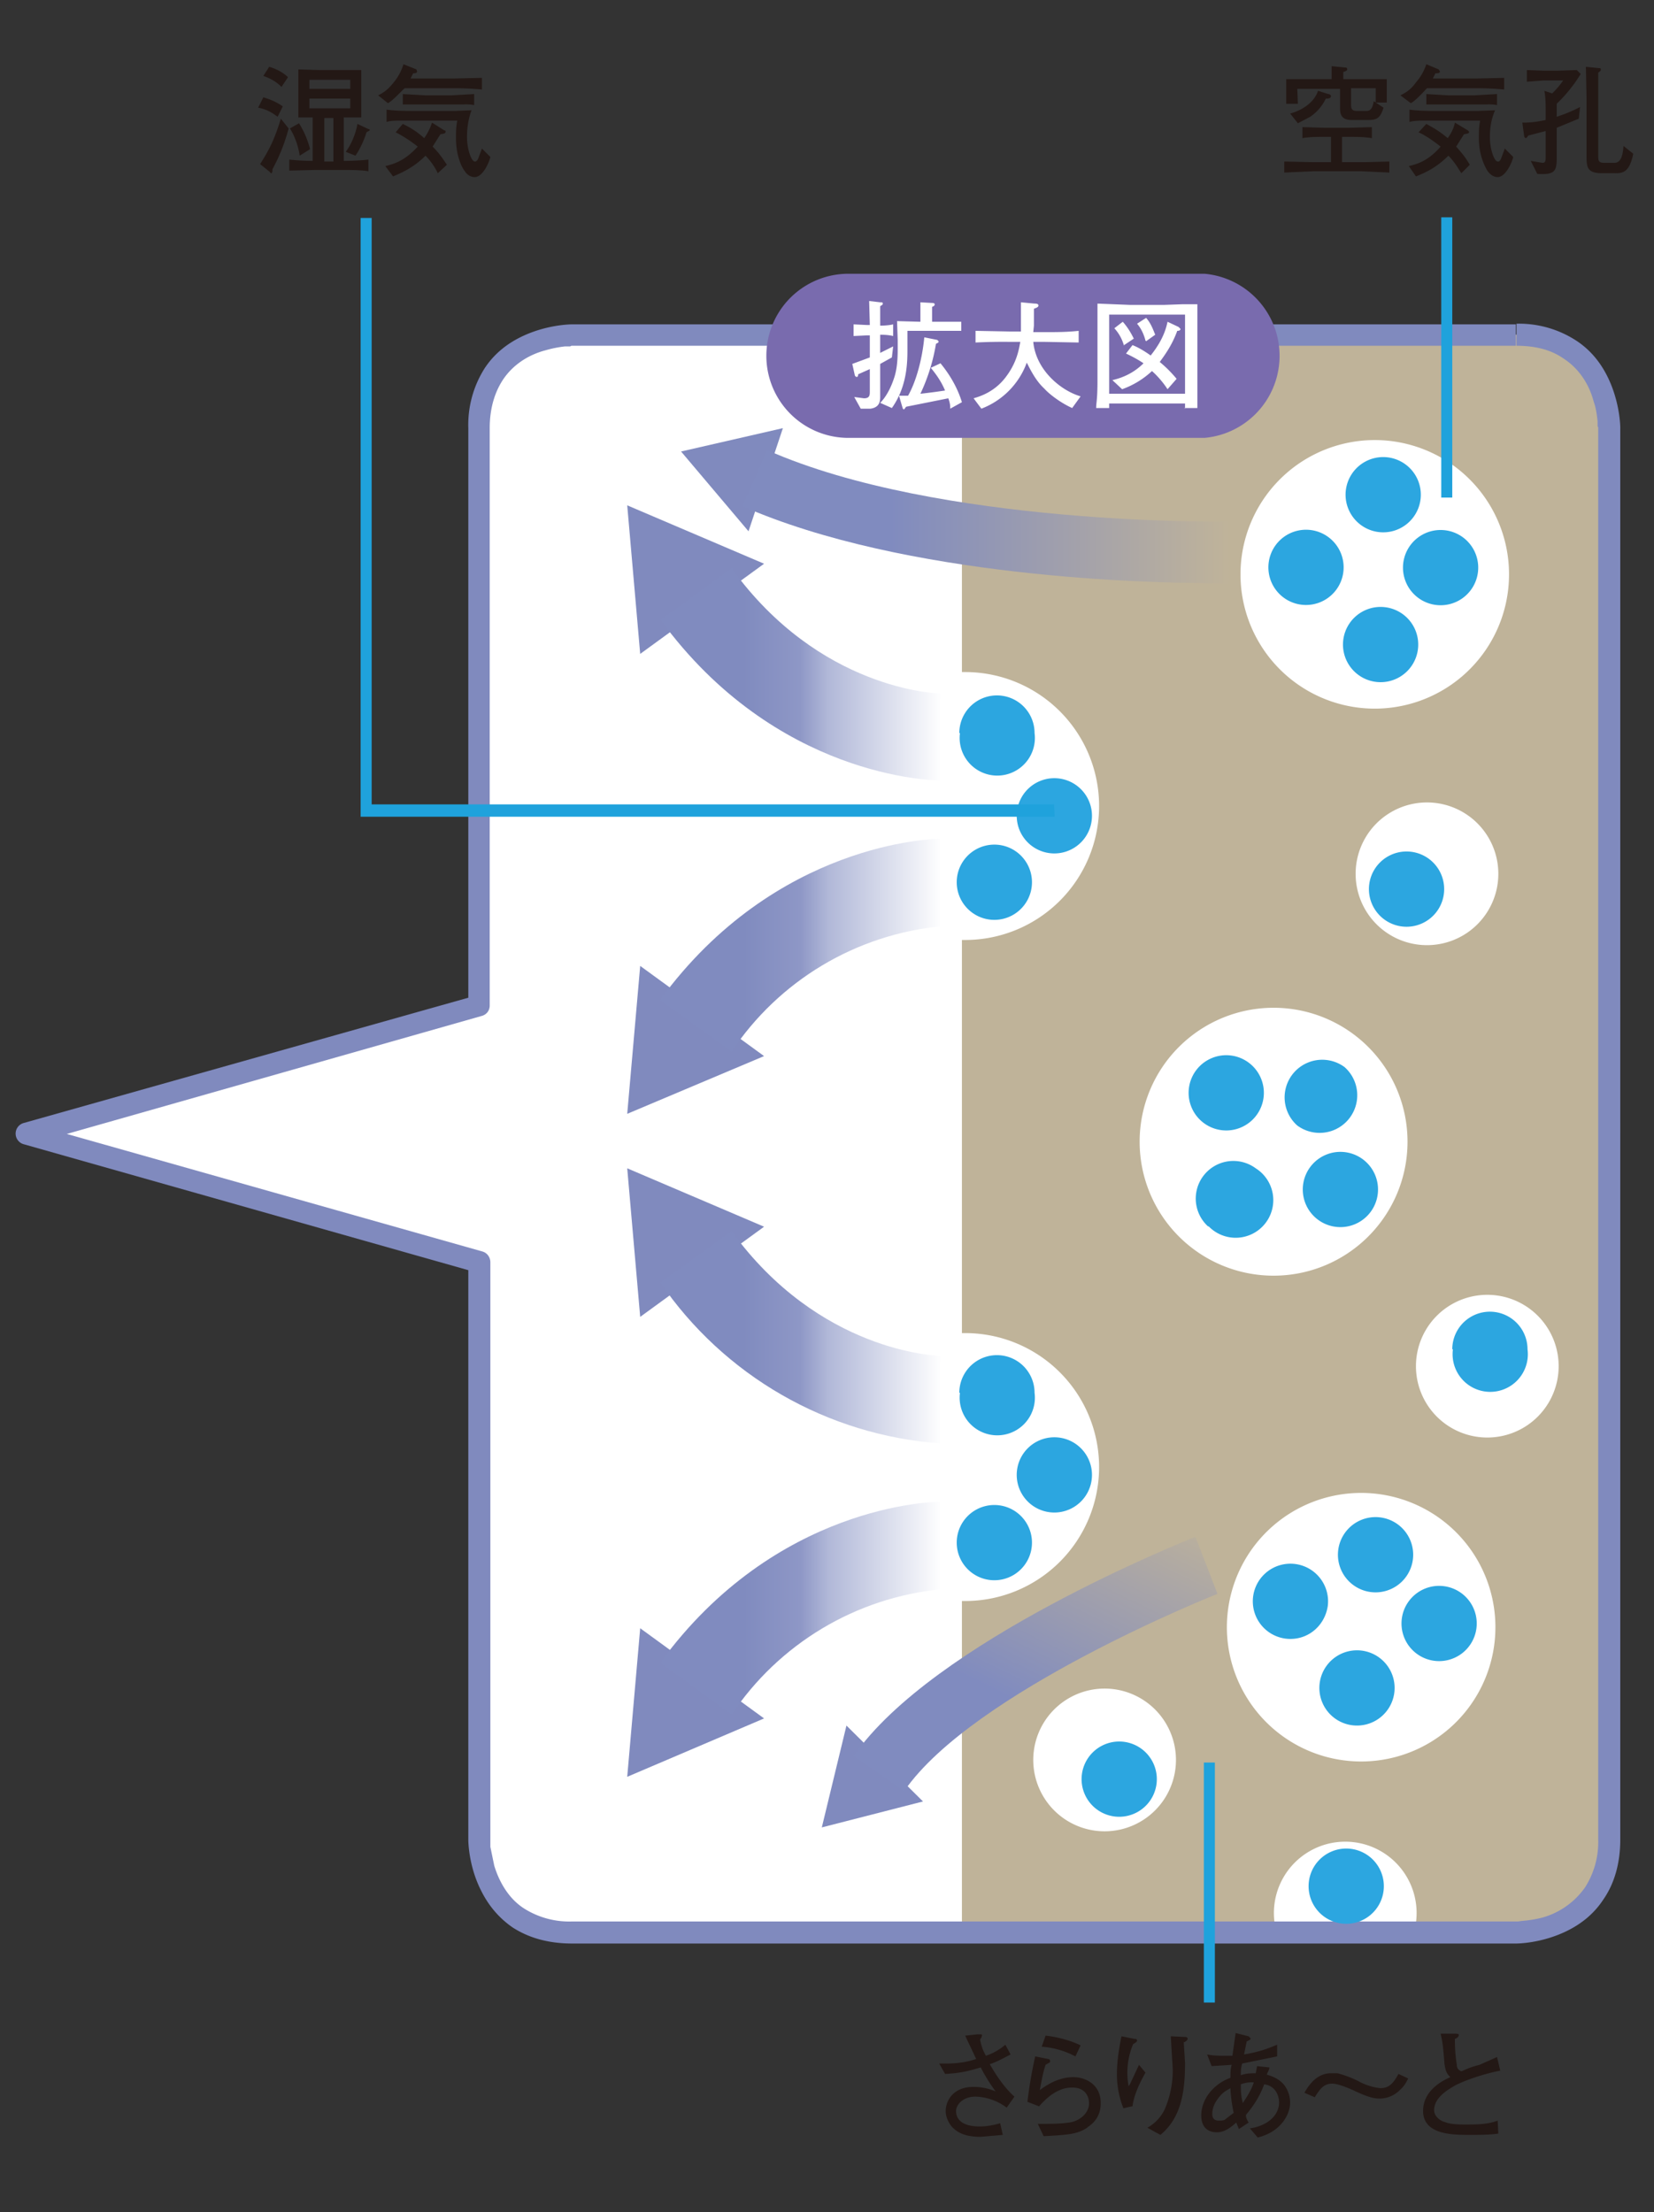 <svg version="1.1" id="レイヤー_1" xmlns="http://www.w3.org/2000/svg" xmlns:xlink="http://www.w3.org/1999/xlink" x="0" y="0" width="255" height="341" viewBox="0 0 255 341" xml:space="preserve"><rect x="0" y="0" width="255" height="341" fill="#333333" stroke="none"/><style>.st0{fill:#fff}.st6{fill:#2ca6e0}.st13{fill:#1fa2dc}.st15{fill:#231815}.st20{fill:#808abe}</style><path class="st0" d="M233.7 51.6H88.2s-14.3 0-14.3 14.3v89L4.2 174.9l69.7 19.7v89s0 14.4 14.3 14.4h145.5s14.4 0 14.4-14.3V65.9s0-14.3-14.4-14.3"/><defs><path id="SVGID_27_" d="M88.2 51.6s-14.3 0-14.3 14.3v89L4.2 174.9l69.7 19.7v89s0 14.4 14.3 14.4h145.5s14.4 0 14.4-14.3V65.9s0-14.3-14.4-14.3H88.2z"/></defs><clipPath id="SVGID_2_"><use xlink:href="#SVGID_27_" overflow="visible"/></clipPath><path d="M148.3 25.8v77.8h.5a20.6 20.6 0 110 41.3h-.5v60.6h.5a20.6 20.6 0 110 41.3h-.5v74.4h123V25.8h-123" clip-path="url(#SVGID_2_)" fill="#bfb399"/><path class="st0" d="M232.6 87.1a20.7 20.7 0 11-41.3 0 20.7 20.7 0 0141.3 0"/><defs><path id="SVGID_29_" d="M88.2 51.6s-14.3 0-14.3 14.3v89L4.2 174.9l69.7 19.7v89s0 14.4 14.3 14.4h145.5s14.4 0 14.4-14.3V65.9s0-14.3-14.4-14.3H88.2z"/></defs><clipPath id="SVGID_4_"><use xlink:href="#SVGID_29_" overflow="visible"/></clipPath><path d="M217 176a20.6 20.6 0 11-41.3 0 20.6 20.6 0 0141.3 0" clip-path="url(#SVGID_4_)" fill="#fff"/><path class="st0" d="M231 134.7a11 11 0 11-22 0 11 11 0 0122 0"/><defs><path id="SVGID_31_" d="M88.2 51.6s-14.3 0-14.3 14.3v89L4.2 174.9l69.7 19.7v89s0 14.4 14.3 14.4h145.5s14.4 0 14.4-14.3V65.9s0-14.3-14.4-14.3H88.2z"/></defs><clipPath id="SVGID_6_"><use xlink:href="#SVGID_31_" overflow="visible"/></clipPath><path d="M195.6 53c-2 0-3.9-.5-5.5-1.4H201a11 11 0 01-5.4 1.4" clip-path="url(#SVGID_6_)" fill="#615c4f"/><path class="st0" d="M181.3 271.3a11 11 0 11-22 0 11 11 0 0122 0M240.3 210.6a11 11 0 11-22 0 11 11 0 0122 0"/><defs><path id="SVGID_33_" d="M88.2 51.6s-14.3 0-14.3 14.3v89L4.2 174.9l69.7 19.7v89s0 14.4 14.3 14.4h145.5s14.4 0 14.4-14.3V65.9s0-14.3-14.4-14.3H88.2z"/></defs><clipPath id="SVGID_8_"><use xlink:href="#SVGID_33_" overflow="visible"/></clipPath><path d="M218.4 294.9a11 11 0 11-22 0 11 11 0 0122 0" clip-path="url(#SVGID_8_)" fill="#fff"/><path class="st0" d="M230.5 249.4a20.7 20.7 0 11-41.3 0 20.7 20.7 0 0141.3 0"/><path class="st20" d="M233.7 51.6V50H88.2c-.1 0-4 0-8 2-2 1-4 2.5-5.5 4.8a16.3 16.3 0 00-2.5 9.2v87.8L3.7 173.1a1.7 1.7 0 000 3.3l68.5 19.4v87.8c0 .1 0 4 2 7.9 1 2 2.5 4 4.8 5.6 2.3 1.5 5.3 2.5 9.2 2.5h145.5c.2 0 4 0 8-2 2-1 4-2.5 5.5-4.8 1.6-2.3 2.6-5.4 2.6-9.2V65.9s0-3.9-2-7.9c-1-2-2.5-4-4.8-5.5a16.2 16.2 0 00-9.2-2.6v3.4c3.3 0 5.6.8 7.3 2 2.6 1.7 4 4.3 4.6 6.6.4 1.1.5 2.2.6 3v.8l.1.2v217.7a13 13 0 01-2 7.3 12 12 0 01-6.6 4.7 18 18 0 01-3 .5l-.8.1H88.2a13 13 0 01-7.4-2c-2.5-1.6-3.9-4.3-4.6-6.6l-.6-2.9v-90.1c0-.8-.5-1.5-1.3-1.7l-64-18.1 64-18.2c.7-.2 1.2-.8 1.2-1.6V66c0-3.3.9-5.7 2-7.4 1.7-2.6 4.3-4 6.6-4.6a18 18 0 013-.6h.8l.2-.1h145.6v-1.7"/><path class="st6" d="M156.8 125a5.8 5.8 0 1011.5 0 5.8 5.8 0 00-11.5 0M148 113a5.8 5.8 0 1011.5 0 5.8 5.8 0 00-11.6 0M147.5 136a5.8 5.8 0 1011.6 0 5.8 5.8 0 00-11.6 0M156.8 226.6a5.8 5.8 0 1011.5 0 5.8 5.8 0 00-11.5 0M148 214.7a5.8 5.8 0 1011.5 0 5.8 5.8 0 00-11.6 0M147.5 237.8a5.8 5.8 0 1011.6 0 5.8 5.8 0 00-11.6 0M216.3 87.5a5.8 5.8 0 1011.6 0 5.8 5.8 0 00-11.6 0M195.6 86.7a5.8 5.8 0 1011.5 0 5.8 5.8 0 00-11.5 0M207.5 75.5a5.8 5.8 0 1011.5 0 5.8 5.8 0 00-11.5 0M211.1 136.3a5.8 5.8 0 1011.5 0 5.8 5.8 0 00-11.5 0M224 208a5.8 5.8 0 1011.5 0 5.8 5.8 0 00-11.6 0M201.8 290a5.8 5.8 0 1011.5 0 5.8 5.8 0 00-11.5 0M166.8 273.5a5.8 5.8 0 1011.5 0 5.8 5.8 0 00-11.5 0M207.1 98.6a5.8 5.8 0 1011.5 0 5.8 5.8 0 00-11.5 0M200 173.5a5.8 5.8 0 007.3-9 5.8 5.8 0 00-7.3 9M186.3 189a5.8 5.8 0 107.3-8.9 5.8 5.8 0 00-7.3 9M185.2 172.8a5.8 5.8 0 107.3-9 5.8 5.8 0 00-7.3 9M202.8 187.7a5.8 5.8 0 107.3-9 5.8 5.8 0 00-7.3 9M211.2 245.4a5.8 5.8 0 101.5-11.5 5.8 5.8 0 00-1.5 11.5M207.7 265.8a5.8 5.8 0 101.5-11.4 5.8 5.8 0 00-1.5 11.4M198.2 252.6c3.2.4 6-1.8 6.5-5a5.8 5.8 0 10-6.5 5M221 256a5.8 5.8 0 101.5-11.5A5.8 5.8 0 00221 256"/><path class="st20" d="M98.7 148.9l-2 22.8 21.1-8.9z"/><g><defs><path id="SVGID_35_" d="M101.8 154.2l11 7.9a43.9 43.9 0 0132.2-19.3v-13.5c-1.1 0-25.4.5-43.2 24.8"/></defs><clipPath id="SVGID_10_"><use xlink:href="#SVGID_35_" overflow="visible"/></clipPath><linearGradient id="SVGID_11_" gradientUnits="userSpaceOnUse" x1="-181.7" y1="991.4" x2="-177.4" y2="991.4" gradientTransform="translate(1944.2 -9908.3) scale(10.141)"><stop offset="0" stop-color="#808bbf"/><stop offset=".3" stop-color="#808bbf"/><stop offset=".5" stop-color="#8e97c6"/><stop offset=".6" stop-color="#b1b8d8"/><stop offset=".9" stop-color="#ebedf5"/><stop offset="1" stop-color="#fff"/></linearGradient><path clip-path="url(#SVGID_10_)" fill="url(#SVGID_11_)" d="M101.8 129.3h43.1v32.8h-43.1z"/></g><g><path class="st20" d="M98.7 251l-2 22.9 21.1-9z"/></g><g><defs><path id="SVGID_38_" d="M101.8 256.3l11 8A44 44 0 01145 245v-13.5c-1.1 0-25.4.4-43.2 24.8"/></defs><clipPath id="SVGID_13_"><use xlink:href="#SVGID_38_" overflow="visible"/></clipPath><linearGradient id="SVGID_14_" gradientUnits="userSpaceOnUse" x1="-181.7" y1="999.1" x2="-177.4" y2="999.1" gradientTransform="translate(1944.2 -9884.2) scale(10.141)"><stop offset="0" stop-color="#808bbf"/><stop offset=".3" stop-color="#808bbf"/><stop offset=".5" stop-color="#8e97c6"/><stop offset=".6" stop-color="#b1b8d8"/><stop offset=".9" stop-color="#ebedf5"/><stop offset="1" stop-color="#fff"/></linearGradient><path clip-path="url(#SVGID_13_)" fill="url(#SVGID_14_)" d="M101.8 231.5h43.1v32.7h-43.1z"/></g><g><path class="st20" d="M98.7 203l-2-22.9 21.1 9z"/></g><g><defs><path id="SVGID_41_" d="M101.8 197.7a57.3 57.3 0 0043.1 24.8l.1-13.5c-.7 0-18.7-.6-32.2-19.2l-11 7.9z"/></defs><clipPath id="SVGID_16_"><use xlink:href="#SVGID_41_" overflow="visible"/></clipPath><linearGradient id="SVGID_17_" gradientUnits="userSpaceOnUse" x1="-181.7" y1="996" x2="-177.4" y2="996" gradientTransform="translate(1946.1 -9905.1) scale(10.152)"><stop offset="0" stop-color="#808bbf"/><stop offset=".3" stop-color="#808bbf"/><stop offset=".5" stop-color="#8e97c6"/><stop offset=".6" stop-color="#b1b8d8"/><stop offset=".9" stop-color="#ebedf5"/><stop offset="1" stop-color="#fff"/></linearGradient><path clip-path="url(#SVGID_16_)" fill="url(#SVGID_17_)" d="M101.8 189.8H145v32.8h-43.2z"/></g><g><path class="st20" d="M98.7 100.8l-2-22.9 21.1 9z"/></g><g><defs><path id="SVGID_44_" d="M101.8 95.5c17.8 24.4 42 24.8 43.1 24.8l.1-13.4c-.7 0-18.7-.6-32.2-19.3l-11 8z"/></defs><clipPath id="SVGID_19_"><use xlink:href="#SVGID_44_" overflow="visible"/></clipPath><linearGradient id="SVGID_20_" gradientUnits="userSpaceOnUse" x1="-181.7" y1="988.3" x2="-177.4" y2="988.3" gradientTransform="translate(1946.1 -9929.2) scale(10.152)"><stop offset="0" stop-color="#808bbf"/><stop offset=".3" stop-color="#808bbf"/><stop offset=".5" stop-color="#8e97c6"/><stop offset=".6" stop-color="#b1b8d8"/><stop offset=".9" stop-color="#ebedf5"/><stop offset="1" stop-color="#fff"/></linearGradient><path clip-path="url(#SVGID_19_)" fill="url(#SVGID_20_)" d="M101.8 87.6H145v32.8h-43.2z"/></g><g><path class="st20" d="M120.7 66L105 69.6l10.4 12.3z"/></g><g><defs><path id="SVGID_47_" d="M114.4 78c25.2 11.1 63 11.9 72.8 11.9h2.3l-.2-9.5c-.4 0-44.5.7-71-11l-3.9 8.7z"/></defs><clipPath id="SVGID_22_"><use xlink:href="#SVGID_47_" overflow="visible"/></clipPath><linearGradient id="SVGID_23_" gradientUnits="userSpaceOnUse" x1="-179.1" y1="1020.4" x2="-174.9" y2="1020.4" gradientTransform="translate(3276.1 18089.6) scale(17.65 -17.65)"><stop offset="0" stop-color="#808bbf"/><stop offset=".3" stop-color="#808bbf"/><stop offset="1" stop-color="#bfb39a"/></linearGradient><path clip-path="url(#SVGID_22_)" fill="url(#SVGID_23_)" d="M114.4 69.5h75.1v20.4h-75.1z"/></g><g><path class="st20" d="M130.5 266l-3.8 15.7 15.6-4z"/></g><g><defs><path id="SVGID_50_" d="M131.6 270.7l7.8 5.4c10.6-15.4 48-30.3 48.3-30.4l-3.4-8.8c-1.7.7-40.4 16.1-52.7 33.8"/></defs><clipPath id="SVGID_25_"><use xlink:href="#SVGID_50_" overflow="visible"/></clipPath><linearGradient id="SVGID_26_" gradientUnits="userSpaceOnUse" x1="-172.9" y1="1011.1" x2="-168.6" y2="1011.1" gradientTransform="scale(12.905 -12.905) rotate(63.9 746.7 642.4)"><stop offset="0" stop-color="#808bbf"/><stop offset=".3" stop-color="#808bbf"/><stop offset="1" stop-color="#bfb39a"/></linearGradient><path clip-path="url(#SVGID_25_)" fill="url(#SVGID_26_)" d="M116.2 268.5l26.2-53.7 60.8 29.7-26.3 53.7z"/></g><g><path class="st13" d="M222.2 33.5h1.7v43.2h-1.7z"/></g><g><path class="st13" d="M185.6 271.7h1.7v37h-1.7zM162.5 124H57.3V33.6h-1.7v92.3h107z"/></g><g><path d="M130.8 42.2a12.6 12.6 0 100 25.3h54.9a12.7 12.7 0 000-25.3h-55z" fill="#796bae"/><path class="st0" d="M135.7 51.6v2.8l2-1-.2 1.7-1.8 1v5c0 .6 0 1.7-1.5 1.9h-1.5l-1-1.8 1.5.2c.9 0 .9-.5.9-1.1v-3.4l-1.8.8c0 .1 0 .4-.2.4s-.2-.1-.3-.2l-.4-1.8 2.7-1v-3.4h-.4l-2.1.1V50l2 .1h.5l-.1-3.7 1.7.2c.3 0 .4 0 .4.2s-.1.2-.4.4v3c.1 0 1.2 0 2-.2v1.8c-.8-.2-1.8-.2-2-.2zM146.5 63c0-.4 0-.8-.3-1.6l-6.5 1.3-.3.4c-.2 0-.2-.1-.3-.4l-.5-1.7a12 12 0 01-1.1 1.9l-1.8-.8c1-1 1.7-2.5 2.1-3.7.5-1.4.6-3 .6-4.6v-1.4l-.1-2.9 3.6.1v-3l1.8.1c.3 0 .4.1.4.2 0 .2-.1.3-.4.4v2.3h4.5V51h-8.3V54c0 1.8-.1 4.4-1.3 7h1.4c1.3-2.3 2.2-5.8 2.5-9l2 .4.2.2c0 .2 0 .2-.4.4a29 29 0 01-2.4 7.7 98 98 0 003.8-.5c-.5-1.2-1.2-2.3-2.2-3.5l1.5-.7c.3.4 2.3 2.7 3.3 6l-1.8 1zM165.3 62.9c-1.8-.8-3.6-2.2-4.3-3-1.2-1.1-2-2.6-2.7-4a12 12 0 01-7 7.1l-1.2-1.6c1-.3 3.4-1 5.2-3.6 1.5-2.1 1.8-4 2-5.1h-1.7a83 83 0 00-5.2.1V51l5.2.1h1.8v-2.5-2l2.1.2c.2 0 .6 0 .6.3s-.5.4-.7.5v2.6l-.1 1h1.7c1.8 0 3.5 0 5.3-.2v1.8l-5.3-.1h-1.7c.4 4.3 4.2 7.5 7.3 8.4l-1.3 1.8zM182.7 63v-.8H171v.7h-2c0-.9.2-1.2.2-4.2V51v-4.2l5 .2h5.3l2.8-.1h2.3v16h-2zm0-14.5H171v12.2h11.7V48.5zm-1.2 2.5c-.8 2.2-1.9 3.7-2.7 4.8a19 19 0 012.6 2.6L180 60c-.7-1.1-1.7-2.2-2.4-2.8A13.3 13.3 0 01173 60l-1.5-1.4c.8-.2 2.9-.7 4.8-2.6-.3-.2-1.2-.8-2.7-1.5l1-1.3c.5.2 1.4.6 2.8 1.6 1.2-1.5 2.2-3.2 2.6-5.2l1.7.8.3.3c0 .3-.4.3-.5.3zm-8.2 2.3c-.2-.6-.5-1.6-1.5-2.7l1.3-1c.8.9 1.3 1.8 1.7 2.6l-1.5 1zm3.3-.8c-.2-.8-.6-1.8-1.3-2.6l1.4-.9c.7.8 1 1.6 1.4 2.6l-1.4 1z"/><path class="st15" d="M42.8 18c-1.2-.9-2-1.2-3-1.4l.8-1.6c.6.2 1.7.5 3 1.4l-.8 1.6zM42 26v.4l-.1.3c-.1 0-.2 0-.3-.2l-1.5-1.2c1.6-2.5 2.3-4.1 3.2-7l1.2 1.5c-.8 3-1.8 5-2.5 6.3zm1.4-12.6c-1-1-2-1.4-2.8-1.7l.9-1.4c1.4.4 2.4 1.1 2.9 1.6l-1 1.5zm9.2 12.8h-4l-4 .1v-1.7a33.6 33.6 0 003.6.2v-6.7H46v-5-2.4l3.2.1h6.5V18.1H53v6.7c.1 0 2.2 0 3.8-.2v1.8c-1.2-.2-2.8-.2-4-.2zM46.2 24c-.2-1.5-.8-3.1-1.5-4.2l1.4-.8a14 14 0 011.7 4l-1.6 1zM54 12.3h-6.3v1.4H54v-1.4zm0 2.9h-6.3v1.5H54v-1.5zm-2.5 3H50v6.7h1.4V18zm5 2.2c-.2.7-.8 2.3-1.7 3.6l-1.5-.6c.8-1 1.6-2.9 1.8-4.3l1.7.8c.1 0 .2 0 .2.2l-.5.3zM70.4 13.6h-8c-.3.2-1.9 2-2.6 2.3l-1.5-1.2c1-.5 1.6-1 2.4-2a8 8 0 001.5-2.8l2 .8.1.3c0 .3-.4.3-.6.3l-.4.8h6.6l4.4-.1v1.8a45 45 0 00-4-.2zm-2.9 13.1c-.2-.4-.8-1.6-1.9-2.7-2 2-3.9 2.7-5 3.2l-1.2-1.6c1.3-.3 3-.8 5-3-1.5-1.2-2.8-1.9-3.4-2.2l1.1-1.3c.8.4 2 1 3.3 2.2.7-1 1-1.8 1.2-2.4l1.9 1.2c.2 0 .2.1.2.2 0 .3-.3.3-.8.4l-1.2 1.9c.9.9 1.4 1.6 2.2 2.8l-1.4 1.3zm5.7.6c-.2 0-1 0-1.6-1-.2-.2-1.3-2-1.3-5 0-.9 0-1.8.2-2.7h-8.7c-.8 0-1.6 0-2.2.2v-1.9c1.5.2 2.7.2 4.5.2H70.2l2.5-.1c-.6 1.6-.7 3.1-.7 4.1 0 2 .7 3.8 1.2 3.8.1 0 .3 0 .5-.4l.6-1.6 1.3 1.3c-.2.9-1.2 3.1-2.4 3.1zm-1.8-11.2H62.1v-1.6l3.5.2h4l3.5-.2v1.7a7 7 0 00-1.7-.1z"/><g><path class="st15" d="M210 26.4h-7.5l-4.5.2v-1.7l4.5.1h2.7v-3.9h-.9c-1.1 0-2.5 0-3.5.2v-1.7l3.5.1h3.6l3.6-.1v1.7c-1.1-.2-2.5-.2-3.6-.2h-1V25h3.4l3.9-.1v1.7l-4.3-.2zm2.1-10.6l1.2.8c-.5 1.6-1 1.9-2.4 1.9h-2.5c-1.6 0-1.8-.9-1.8-1.8v-3H200l.1 2.3h-1.8v-2.6-1.2h7v-2l2 .2c.2 0 .4 0 .4.3 0 .1 0 .2-.6.4v1.1H213.8v3.6h-1.8zm-7.7-.6A7 7 0 01202 18l-1.9 1-1.2-1.5c1.6-.4 3.7-1.6 4.3-3.5l1.6.5c.2 0 .4.2.4.3 0 .4-.5.4-.7.4zm3.9-1.6v2.6c0 .3 0 .9.8.9h1.6c.9 0 1-1.1 1.1-1.5l.3.2v-2.2h-3.8zM228.2 13.6H220c-.2.2-1.8 2-2.5 2.3l-1.6-1.2c1-.5 1.7-1 2.4-2a8 8 0 001.6-2.8l1.9.8.2.3c0 .3-.4.3-.7.3l-.4.8h6.7l4.3-.1v1.8a45 45 0 00-3.8-.2zm-2.9 13.1c-.3-.4-.9-1.6-2-2.7-2 2-3.8 2.7-5 3.2l-1.1-1.6c1.3-.3 3-.8 4.9-3-1.5-1.2-2.7-1.9-3.4-2.2l1.2-1.3c.7.4 1.9 1 3.3 2.2.7-1 1-1.8 1.1-2.4l2 1.2.2.2c0 .3-.3.3-.8.4l-1.2 1.9c.8.9 1.4 1.6 2.1 2.8l-1.3 1.3zm5.6.6c-.2 0-.9 0-1.6-1-.1-.2-1.3-2-1.3-5 0-.9 0-1.8.2-2.7H219.6c-.8 0-1.6 0-2.3.2v-1.9c1.5.2 2.7.2 4.5.2h6.1l2.6-.1c-.7 1.6-.8 3.1-.8 4.1 0 2 .7 3.8 1.2 3.8.2 0 .3 0 .5-.4l.6-1.6 1.3 1.3c-.2.9-1.2 3.1-2.4 3.1zm-1.7-11.2h-9.3v-1.6l3.4.2h4l3.5-.2v1.7a7 7 0 00-1.6-.1zM240 15.9V18a23 23 0 003.6-1.5l-.2 1.8-3.4 1.4v4.6c0 2-.2 2.7-3 2.5l-1-2 1.8.3c.5 0 .5-.4.5-1v-3.9l-2.7.7s-.2.4-.4.4l-.2-.2-.3-2.2c.8 0 1.7 0 3.6-.4v-1.2c0-1.1 0-2.2-.2-3.3l1.2.4a13 13 0 001.7-2h-3l-2.6.2v-1.8l2.7.1h1.9l3.1-.1.6.6A23 23 0 01240 16zm9 10.8h-2c-2.4 0-2.4-1-2.4-2.8v-8.8l-.1-4.8 2 .2c.2 0 .3 0 .3.2s0 .2-.4.5v12.6c0 1 0 1.3 1 1.3h1.5c1.1 0 1.3-1.4 1.4-2.6l1.5 1.2c-.6 3-1.7 3-2.9 3z"/></g><g><path class="st15" d="M155.2 324.9a8.4 8.4 0 00-4.8-1.7c-2 0-3 1.3-3 2.2 0 2.4 3 2.4 3.7 2.4 1 0 2.1-.2 3.1-.5l.4 1.8-3.4.3c-2.5 0-3.6-.7-4.4-1.5-.6-.7-1-1.6-1-2.5 0-1.4 1-3.7 4.3-3.7 1.5 0 2.7.4 3.4.7a26 26 0 01-2.3-3.7c-2 .6-3.3.9-5.5 1l-.9-1.6h1.1c1.6 0 3.1-.2 4.6-.7l-1.7-3.6 1.9-.2h.5c.2 0 .2.1.2.2l-.1.3-.2.3c.2 1 .4 1.6.9 2.5a9 9 0 003-1.7l.8 1.5c-1.5.8-2.3 1.2-3.2 1.5.9 1.6 2.3 3.7 3.8 5l-1.2 1.7zM167.6 328c-1.5 1-3 1.1-6.7 1.3l-.9-1.9c2 0 3.4 0 4.8-.2 1.6-.2 3.1-1.4 3.1-3 0-.5-.2-2.4-2.6-2.4-2.1 0-3.8 1.4-5.1 2.9l-1.8-.7a69 69 0 011.2-7l2 .4c.1 0 .3.1.3.3 0 .2-.1.3-.2.3l-.5.3c-.5 1.5-.7 3-.9 3.9 1.6-1.2 3.3-2 5.2-2 1.7 0 4.2 1 4.2 4 0 1.4-.5 2.7-2 3.7zm-1.8-11a13.3 13.3 0 00-5.2-1.5l.6-1.7c1.9.2 4 .8 5.4 1.5l-.8 1.7zM174.5 324.7l-1.3.3a14 14 0 01-1-5.4c0-1.7.3-3.8.7-5.7l2 .4c.2 0 .4 0 .4.3 0 .1-.2.3-.6.5a11.4 11.4 0 00-.7 6.5l.2-.3 1.4-3 1 1.2c-.9 1.6-1.8 3.5-2 5.2zm8-9.9l.2 3.2c0 4.2-.5 8.4-3.8 11.1l-2-1.1c.5-.3 1.7-1 2.6-2.7a15 15 0 001.3-6.4l-.3-5 2.1.1c.2 0 .5 0 .5.3 0 .2-.3.4-.5.5zM193.9 329.5l-1.2-1.4c2.7-.4 4.5-2 4.5-4 0-.5-.2-2.5-2.3-2.8-.6 1.7-1.6 3.3-2.8 4.7 0 .4 0 .5.4 1.2l-1.5 1-.4-1c-.7.6-1.7 1.5-3 1.5-1.4 0-2.4-.8-2.4-2.6 0-2.6 2-4.9 4.5-5.8 0-.6 0-1.5.2-2l-3.1.2-.7-1.8c.5.1 1 .2 2.5.2h1.4l.5-3.5 2 .5.3.3c0 .2 0 .2-.6.5l-.4 2c2.3-.4 3.4-.8 5.1-1.5v1.8l-5.4 1.1c-.2.8-.2 1.2-.2 1.8.6-.2 1-.3 2.3-.3l.2-1.1 1.9.2c0 .3-.1.4-.4 1.1.6.2 1.7.5 2.6 1.5.8 1 1 2.1 1 2.8 0 2-1.6 4.6-5 5.4zm-4.2-7.6c-.5.3-1 .5-1.6 1.2-.6.7-1.2 1.6-1.2 2.8 0 1 .8 1 1 1 .4 0 .8 0 1-.2l1.3-1c-.3-1.3-.5-3.1-.5-3.8zm1.6-.6c0 1.6.1 2 .3 2.9.8-1.2 1.4-2.2 1.7-3.2a5 5 0 00-2 .3zM201.1 322.6c.6-1 1.8-3 4.1-3h1c1.2.3 2.4.8 3.2 1.2a9 9 0 003.4 1.1c1.3 0 2-.7 2.8-2.2l1.5.7c-.3.6-.6 1.2-1.3 1.8a4.4 4.4 0 01-3 1.3c-.7 0-1.5 0-4.2-1.3-.9-.4-2.4-1-3.2-1-1.3 0-1.9.8-2.7 2.1l-1.6-.7zM224.3 321.5c-1 .6-3.2 1.8-3.2 3.8 0 1 1.1 1.7 1.6 1.8 1 .4 2.3.4 3.2.4 1.7 0 3.4 0 5-.6l.1 2c-1.4.2-2.9.2-4.4.2-2.6 0-7.2 0-7.2-3.7 0-3.3 3.3-4.8 4.2-5.2-.6-.6-.7-.9-.9-2-.2-2.6-.3-3.5-.6-4.7h2c.6 0 .8 0 .8.2 0 .3-.3.5-.6.6a24.4 24.4 0 00.3 4c0 .6.3.8.7 1 .5-.2 1.2-.6 2.8-1l2.7-1.2.5 2.1c-2.2.4-5.3 1.4-7 2.3z"/></g></g></svg>
